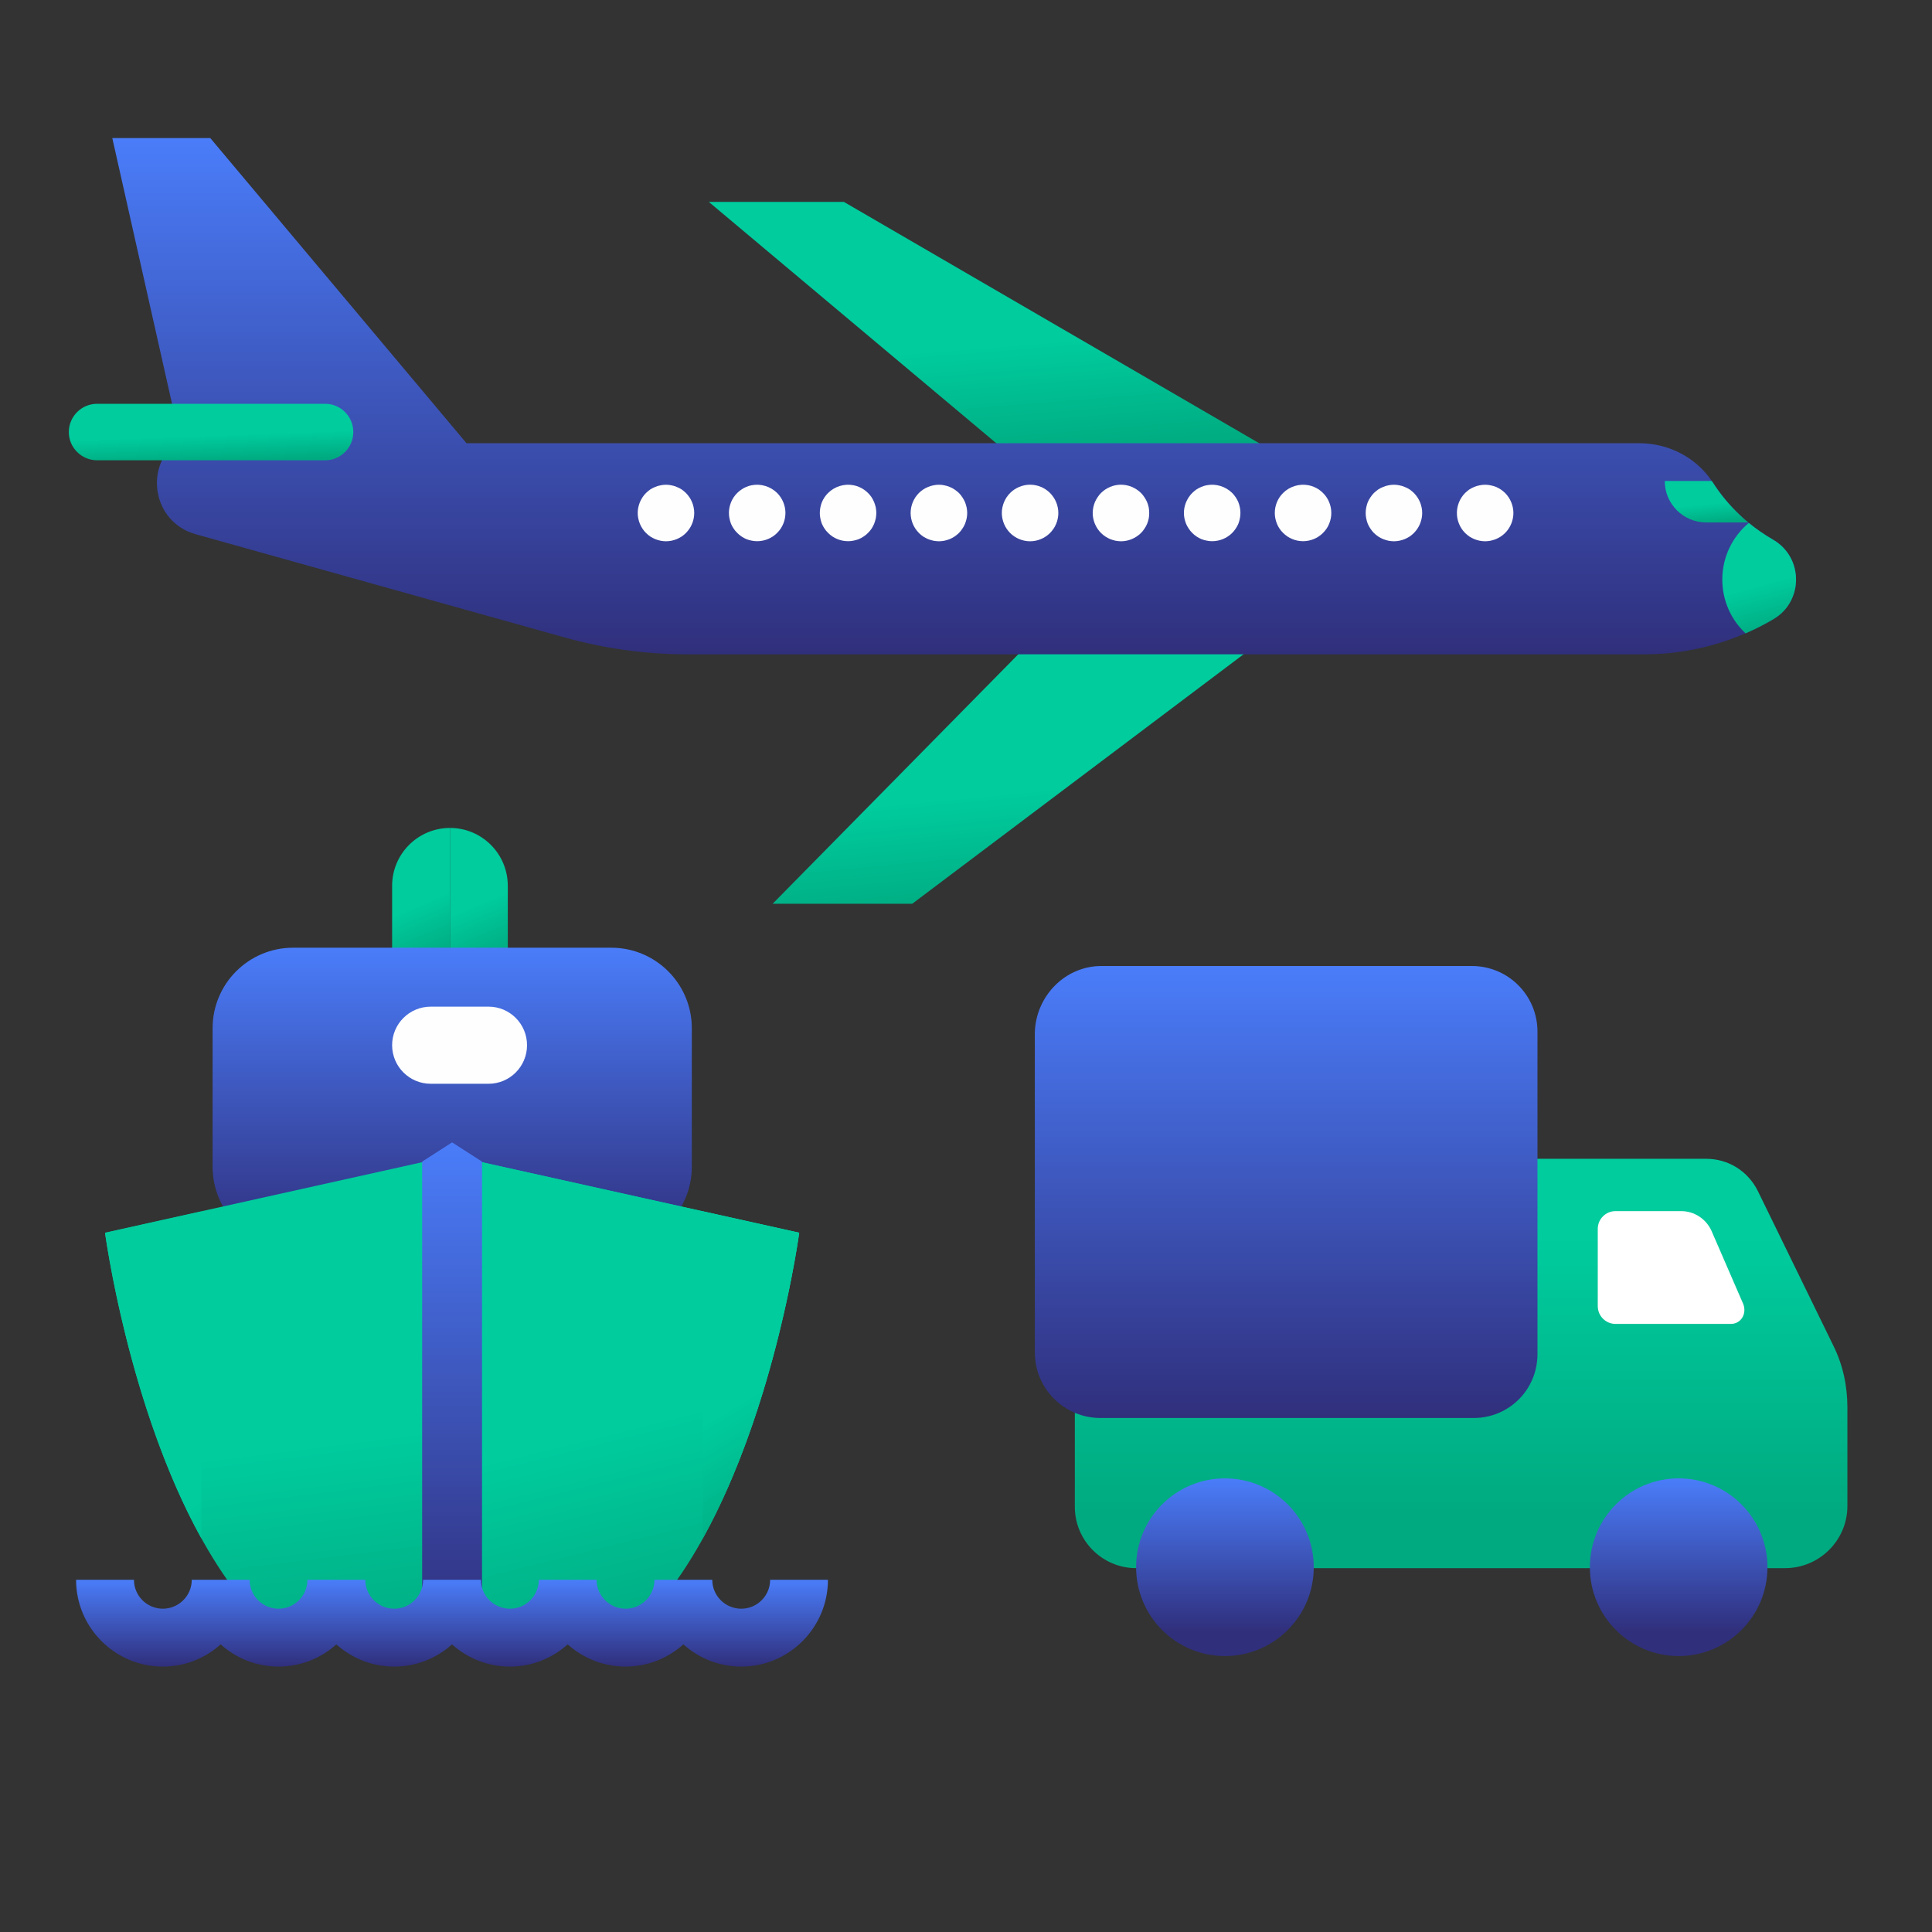 <svg width="24" height="24" viewBox="0 0 24 24" fill="none" xmlns="http://www.w3.org/2000/svg">
<rect x="0" y="0" width="24" height="24" fill="#333333" stroke="none"/>
<path d="M14.113 19.48H22.177C22.596 19.48 22.949 19.138 22.949 18.708V17.483C22.949 17.219 22.894 16.954 22.772 16.711L21.835 14.792C21.713 14.549 21.471 14.395 21.195 14.395H18.602V17.406H13.352V18.719C13.352 19.138 13.694 19.48 14.113 19.48Z" fill="url(#paint0_linear_19095_36933)"/>
<path d="M20.853 20.572C21.462 20.572 21.956 20.078 21.956 19.468C21.956 18.859 21.462 18.365 20.853 18.365C20.244 18.365 19.75 18.859 19.75 19.468C19.75 20.078 20.244 20.572 20.853 20.572Z" fill="url(#paint1_linear_19095_36933)"/>
<path d="M15.216 20.572C15.826 20.572 16.32 20.078 16.32 19.468C16.32 18.859 15.826 18.365 15.216 18.365C14.607 18.365 14.113 18.859 14.113 19.468C14.113 20.078 14.607 20.572 15.216 20.572Z" fill="url(#paint2_linear_19095_36933)"/>
<path d="M13.683 12H18.283C18.735 12 19.099 12.364 19.099 12.816V16.821C19.099 17.262 18.746 17.615 18.305 17.615H13.672C13.22 17.615 12.855 17.251 12.855 16.799V12.827C12.867 12.375 13.23 12 13.683 12Z" fill="url(#paint3_linear_19095_36933)"/>
<path d="M21.502 16.446H20.068C19.947 16.446 19.848 16.347 19.848 16.225V15.265C19.848 15.144 19.947 15.045 20.068 15.045H20.885C21.05 15.045 21.194 15.144 21.26 15.288L21.657 16.203C21.701 16.325 21.624 16.446 21.502 16.446Z" fill="white"/>
<path d="M4.871 11.004V11.961H5.59V10.285C5.193 10.285 4.871 10.607 4.871 11.004Z" fill="url(#paint4_linear_19095_36933)"/>
<path d="M5.59 10.285V11.961H6.308V11.004C6.308 10.607 5.987 10.285 5.59 10.285Z" fill="url(#paint5_linear_19095_36933)"/>
<path d="M7.594 11.773H3.641C3.088 11.773 2.641 12.221 2.641 12.773V14.494C2.641 15.046 3.088 15.494 3.641 15.494H7.594C8.146 15.494 8.594 15.046 8.594 14.494V12.773C8.594 12.221 8.146 11.773 7.594 11.773Z" fill="url(#paint6_linear_19095_36933)"/>
<path d="M6.069 12.505L5.35 12.505C5.086 12.505 4.871 12.719 4.871 12.984C4.871 13.248 5.086 13.463 5.35 13.463L6.069 13.463C6.333 13.463 6.547 13.248 6.547 12.984C6.547 12.719 6.333 12.505 6.069 12.505Z" fill="#FEFEFE"/>
<path d="M5.615 14.355L1.305 15.313C1.305 15.313 1.784 18.906 3.46 20.343H7.771C9.447 18.906 9.926 15.313 9.926 15.313L5.615 14.355Z" fill="url(#paint7_linear_19095_36933)"/>
<path d="M5.617 14.355V20.343H7.773C9.449 18.906 9.928 15.313 9.928 15.313L5.617 14.355Z" fill="url(#paint8_linear_19095_36933)"/>
<path d="M1.305 15.315C1.305 15.315 1.593 17.472 2.502 19.112V15.049L1.305 15.315Z" fill="url(#paint9_linear_19095_36933)"/>
<path d="M9.928 15.315C9.928 15.315 9.64 17.472 8.73 19.112V15.049L9.928 15.315Z" fill="url(#paint10_linear_19095_36933)"/>
<path d="M5.988 14.43L5.616 14.191L5.244 14.43V20.33H5.988V14.43Z" fill="url(#paint11_linear_19095_36933)"/>
<path d="M9.567 19.625C9.567 19.823 9.406 19.984 9.208 19.984C9.009 19.984 8.848 19.823 8.848 19.625H8.13C8.13 19.823 7.969 19.984 7.771 19.984C7.573 19.984 7.411 19.823 7.411 19.625H6.693C6.693 19.823 6.532 19.984 6.334 19.984C6.136 19.984 5.974 19.823 5.974 19.625H5.256C5.256 19.823 5.095 19.984 4.897 19.984C4.699 19.984 4.538 19.823 4.538 19.625H3.819C3.819 19.823 3.658 19.984 3.46 19.984C3.262 19.984 3.101 19.823 3.101 19.625H2.382C2.382 19.823 2.221 19.984 2.023 19.984C1.825 19.984 1.664 19.823 1.664 19.625H0.945C0.945 20.219 1.429 20.703 2.023 20.703C2.299 20.703 2.551 20.598 2.741 20.427C2.932 20.598 3.184 20.703 3.46 20.703C3.736 20.703 3.988 20.598 4.178 20.427C4.369 20.598 4.621 20.703 4.897 20.703C5.173 20.703 5.424 20.598 5.615 20.427C5.806 20.598 6.058 20.703 6.334 20.703C6.61 20.703 6.861 20.598 7.052 20.427C7.243 20.598 7.495 20.703 7.771 20.703C8.046 20.703 8.298 20.598 8.489 20.427C8.68 20.598 8.932 20.703 9.208 20.703C9.802 20.703 10.285 20.219 10.285 19.625H9.567Z" fill="url(#paint12_linear_19095_36933)"/>
<path d="M9.598 11.227L12.719 8.057H15.542L11.332 11.227H9.598Z" fill="url(#paint13_linear_19095_36933)"/>
<path d="M8.805 2.508H10.483L15.938 5.678H12.581L8.805 2.508Z" fill="url(#paint14_linear_19095_36933)"/>
<path d="M22.311 7.199C22.311 7.39 22.217 7.582 22.028 7.693C21.916 7.758 21.802 7.816 21.684 7.867C21.545 7.927 21.403 7.977 21.258 8.017C20.99 8.09 20.711 8.128 20.43 8.128H8.535C8.021 8.128 7.51 8.057 7.015 7.919L2.43 6.636C1.891 6.486 1.775 5.774 2.237 5.46L1.395 1.715H2.612L5.795 5.506H20.365C20.724 5.506 21.064 5.679 21.264 5.974C21.27 5.982 21.275 5.989 21.28 5.997C21.374 6.144 21.486 6.278 21.612 6.397C21.645 6.429 21.681 6.46 21.717 6.489C21.719 6.492 21.721 6.494 21.724 6.495C21.817 6.572 21.916 6.641 22.022 6.701C22.214 6.811 22.311 7.005 22.311 7.199Z" fill="url(#paint15_linear_19095_36933)"/>
<path d="M4.038 5.718H1.207C1.013 5.718 0.855 5.561 0.855 5.367C0.855 5.173 1.013 5.016 1.207 5.016H4.038C4.232 5.016 4.389 5.173 4.389 5.367C4.389 5.561 4.232 5.718 4.038 5.718Z" fill="url(#paint16_linear_19095_36933)"/>
<path d="M21.716 6.49H21.195C20.91 6.49 20.68 6.259 20.68 5.975H21.264C21.27 5.982 21.275 5.99 21.28 5.998C21.374 6.145 21.486 6.278 21.612 6.397C21.645 6.429 21.68 6.46 21.716 6.49Z" fill="url(#paint17_linear_19095_36933)"/>
<path d="M18.449 6.724C18.426 6.724 18.402 6.721 18.38 6.717C18.357 6.712 18.335 6.705 18.314 6.697C18.293 6.688 18.273 6.677 18.253 6.665C18.234 6.652 18.217 6.637 18.2 6.621C18.135 6.556 18.098 6.465 18.098 6.373C18.098 6.28 18.135 6.19 18.2 6.124C18.217 6.108 18.234 6.094 18.253 6.08C18.273 6.068 18.293 6.057 18.314 6.048C18.335 6.04 18.357 6.033 18.38 6.029C18.425 6.019 18.472 6.019 18.517 6.029C18.54 6.033 18.561 6.04 18.583 6.048C18.604 6.057 18.624 6.068 18.643 6.08C18.663 6.094 18.68 6.108 18.697 6.124C18.762 6.19 18.8 6.28 18.8 6.373C18.8 6.465 18.762 6.556 18.697 6.621C18.68 6.637 18.663 6.652 18.643 6.665C18.624 6.677 18.604 6.688 18.583 6.697C18.561 6.705 18.54 6.712 18.517 6.717C18.495 6.721 18.472 6.724 18.449 6.724Z" fill="#FEFEFE"/>
<path d="M17.316 6.724C17.293 6.724 17.27 6.721 17.247 6.717C17.225 6.712 17.203 6.705 17.182 6.697C17.16 6.688 17.14 6.677 17.121 6.665C17.102 6.652 17.084 6.637 17.067 6.621C17.051 6.605 17.037 6.586 17.024 6.567C17.011 6.549 17 6.528 16.991 6.507C16.983 6.486 16.976 6.463 16.972 6.441C16.967 6.418 16.965 6.395 16.965 6.373C16.965 6.35 16.967 6.327 16.972 6.304C16.976 6.282 16.983 6.259 16.991 6.238C17 6.217 17.011 6.197 17.024 6.178C17.037 6.159 17.051 6.14 17.067 6.124C17.084 6.108 17.102 6.094 17.121 6.08C17.14 6.068 17.16 6.057 17.182 6.049C17.203 6.04 17.225 6.033 17.247 6.029C17.293 6.019 17.339 6.019 17.384 6.029C17.407 6.033 17.429 6.04 17.45 6.049C17.471 6.057 17.492 6.068 17.511 6.08C17.53 6.094 17.548 6.108 17.564 6.124C17.58 6.14 17.595 6.159 17.608 6.178C17.62 6.197 17.631 6.217 17.64 6.238C17.649 6.259 17.655 6.282 17.66 6.304C17.665 6.327 17.667 6.35 17.667 6.373C17.667 6.395 17.665 6.418 17.66 6.441C17.655 6.463 17.649 6.486 17.64 6.507C17.631 6.528 17.62 6.549 17.608 6.567C17.595 6.586 17.58 6.605 17.564 6.621C17.548 6.637 17.53 6.652 17.511 6.665C17.492 6.677 17.471 6.688 17.45 6.697C17.429 6.705 17.407 6.712 17.384 6.717C17.362 6.721 17.339 6.724 17.316 6.724Z" fill="#FEFEFE"/>
<path d="M16.187 6.723C16.095 6.723 16.004 6.686 15.939 6.62C15.922 6.604 15.908 6.586 15.895 6.567C15.882 6.548 15.871 6.528 15.863 6.507C15.854 6.485 15.847 6.463 15.843 6.441C15.838 6.418 15.836 6.395 15.836 6.372C15.836 6.279 15.873 6.189 15.939 6.124C16.02 6.043 16.141 6.005 16.256 6.028C16.278 6.032 16.3 6.039 16.321 6.048C16.342 6.057 16.363 6.067 16.382 6.08C16.401 6.093 16.419 6.108 16.435 6.124C16.501 6.189 16.538 6.28 16.538 6.372C16.538 6.395 16.536 6.418 16.531 6.441C16.527 6.463 16.52 6.485 16.511 6.507C16.503 6.528 16.492 6.548 16.479 6.567C16.466 6.586 16.451 6.604 16.435 6.62C16.37 6.686 16.279 6.723 16.187 6.723Z" fill="#FEFEFE"/>
<path d="M15.058 6.723C15.035 6.723 15.012 6.721 14.99 6.716C14.967 6.712 14.945 6.705 14.924 6.697C14.903 6.688 14.882 6.677 14.863 6.664C14.844 6.651 14.826 6.637 14.81 6.62C14.794 6.604 14.779 6.586 14.767 6.567C14.754 6.548 14.743 6.528 14.734 6.507C14.725 6.485 14.719 6.463 14.714 6.441C14.709 6.418 14.707 6.395 14.707 6.372C14.707 6.349 14.709 6.326 14.714 6.303C14.719 6.281 14.725 6.259 14.734 6.238C14.743 6.217 14.754 6.196 14.767 6.177C14.779 6.158 14.794 6.14 14.81 6.124C14.826 6.108 14.844 6.093 14.863 6.08C14.882 6.067 14.903 6.057 14.924 6.048C14.945 6.039 14.967 6.032 14.99 6.028C15.104 6.005 15.225 6.043 15.307 6.124C15.323 6.14 15.337 6.158 15.35 6.177C15.363 6.196 15.374 6.217 15.383 6.238C15.391 6.259 15.398 6.281 15.402 6.303C15.407 6.326 15.409 6.349 15.409 6.372C15.409 6.395 15.407 6.418 15.402 6.441C15.398 6.463 15.391 6.485 15.383 6.507C15.374 6.528 15.363 6.548 15.35 6.567C15.337 6.586 15.323 6.604 15.307 6.62C15.241 6.686 15.151 6.723 15.058 6.723Z" fill="#FEFEFE"/>
<path d="M9.406 6.723C9.383 6.723 9.36 6.721 9.337 6.716C9.315 6.712 9.292 6.705 9.271 6.697C9.25 6.688 9.23 6.677 9.211 6.664C9.192 6.651 9.174 6.637 9.158 6.62C9.141 6.604 9.127 6.586 9.114 6.567C9.101 6.548 9.09 6.528 9.081 6.507C9.073 6.485 9.066 6.463 9.062 6.441C9.057 6.418 9.055 6.395 9.055 6.372C9.055 6.28 9.092 6.189 9.158 6.124C9.174 6.108 9.192 6.093 9.211 6.081C9.23 6.067 9.25 6.057 9.271 6.048C9.292 6.039 9.315 6.032 9.337 6.028C9.451 6.005 9.572 6.043 9.654 6.124C9.719 6.189 9.757 6.28 9.757 6.372C9.757 6.395 9.754 6.418 9.75 6.441C9.746 6.463 9.739 6.485 9.73 6.507C9.721 6.528 9.71 6.548 9.698 6.567C9.685 6.586 9.67 6.604 9.654 6.62C9.589 6.686 9.498 6.723 9.406 6.723Z" fill="#FEFEFE"/>
<path d="M8.273 6.724C8.25 6.724 8.227 6.721 8.205 6.717C8.182 6.712 8.16 6.705 8.139 6.697C8.118 6.688 8.097 6.677 8.078 6.665C8.059 6.652 8.041 6.637 8.025 6.621C8.008 6.605 7.994 6.586 7.981 6.567C7.969 6.549 7.958 6.528 7.949 6.507C7.94 6.486 7.934 6.463 7.929 6.441C7.924 6.418 7.922 6.395 7.922 6.373C7.922 6.35 7.924 6.327 7.929 6.304C7.934 6.282 7.94 6.259 7.949 6.238C7.958 6.217 7.969 6.197 7.981 6.178C7.994 6.159 8.008 6.14 8.025 6.124C8.041 6.108 8.059 6.094 8.078 6.08C8.097 6.068 8.118 6.057 8.139 6.049C8.16 6.04 8.182 6.033 8.205 6.029C8.25 6.019 8.296 6.019 8.342 6.029C8.364 6.033 8.386 6.04 8.407 6.049C8.428 6.057 8.449 6.068 8.468 6.08C8.487 6.094 8.505 6.108 8.521 6.124C8.537 6.14 8.552 6.159 8.565 6.178C8.578 6.197 8.588 6.217 8.597 6.238C8.606 6.259 8.613 6.282 8.617 6.304C8.622 6.327 8.624 6.35 8.624 6.373C8.624 6.395 8.622 6.418 8.617 6.441C8.613 6.463 8.606 6.486 8.597 6.507C8.588 6.528 8.578 6.549 8.565 6.567C8.552 6.586 8.537 6.605 8.521 6.621C8.505 6.637 8.487 6.652 8.468 6.665C8.449 6.677 8.428 6.688 8.407 6.697C8.386 6.705 8.364 6.712 8.342 6.717C8.319 6.721 8.296 6.724 8.273 6.724Z" fill="#FEFEFE"/>
<path d="M13.925 6.724C13.903 6.724 13.879 6.721 13.857 6.717C13.835 6.712 13.812 6.705 13.791 6.697C13.77 6.688 13.75 6.677 13.731 6.665C13.711 6.652 13.694 6.637 13.677 6.621C13.612 6.556 13.574 6.465 13.574 6.373C13.574 6.35 13.577 6.327 13.581 6.304C13.586 6.282 13.592 6.259 13.601 6.238C13.61 6.217 13.621 6.197 13.634 6.178C13.646 6.159 13.661 6.14 13.677 6.124C13.743 6.059 13.833 6.021 13.925 6.021C14.018 6.021 14.108 6.059 14.174 6.124C14.19 6.14 14.205 6.159 14.217 6.178C14.23 6.197 14.241 6.217 14.25 6.238C14.259 6.259 14.265 6.282 14.27 6.304C14.274 6.327 14.276 6.35 14.276 6.373C14.276 6.395 14.274 6.418 14.27 6.441C14.265 6.463 14.259 6.486 14.25 6.507C14.241 6.528 14.23 6.549 14.217 6.567C14.205 6.586 14.19 6.605 14.174 6.621C14.108 6.686 14.018 6.724 13.925 6.724Z" fill="#FEFEFE"/>
<path d="M12.796 6.724C12.704 6.724 12.613 6.686 12.548 6.621C12.532 6.605 12.517 6.586 12.504 6.567C12.492 6.549 12.481 6.528 12.472 6.507C12.463 6.486 12.457 6.463 12.452 6.441C12.447 6.418 12.445 6.395 12.445 6.373C12.445 6.35 12.447 6.327 12.452 6.304C12.457 6.282 12.463 6.259 12.472 6.238C12.481 6.217 12.492 6.197 12.504 6.178C12.517 6.159 12.532 6.14 12.548 6.124C12.613 6.059 12.704 6.021 12.796 6.021C12.889 6.021 12.979 6.059 13.044 6.124C13.06 6.14 13.075 6.159 13.088 6.178C13.101 6.197 13.111 6.217 13.12 6.238C13.129 6.259 13.136 6.282 13.14 6.304C13.145 6.327 13.147 6.35 13.147 6.373C13.147 6.395 13.145 6.418 13.14 6.441C13.136 6.463 13.129 6.486 13.12 6.507C13.111 6.528 13.101 6.549 13.088 6.567C13.075 6.586 13.06 6.605 13.044 6.621C12.979 6.686 12.889 6.724 12.796 6.724Z" fill="#FEFEFE"/>
<path d="M11.664 6.724C11.641 6.724 11.618 6.721 11.595 6.717C11.572 6.712 11.55 6.705 11.529 6.697C11.508 6.688 11.488 6.677 11.468 6.665C11.449 6.652 11.431 6.637 11.415 6.621C11.399 6.605 11.384 6.586 11.371 6.567C11.359 6.549 11.348 6.528 11.339 6.507C11.33 6.486 11.324 6.463 11.319 6.441C11.315 6.418 11.312 6.395 11.312 6.373C11.312 6.35 11.315 6.327 11.319 6.304C11.324 6.282 11.33 6.259 11.339 6.238C11.348 6.217 11.359 6.197 11.371 6.178C11.384 6.159 11.399 6.14 11.415 6.124C11.431 6.108 11.449 6.094 11.468 6.081C11.488 6.068 11.508 6.057 11.529 6.049C11.55 6.04 11.572 6.033 11.595 6.029C11.64 6.019 11.687 6.019 11.732 6.029C11.754 6.033 11.776 6.04 11.798 6.049C11.819 6.057 11.839 6.068 11.858 6.081C11.877 6.094 11.895 6.108 11.912 6.124C11.928 6.14 11.943 6.159 11.955 6.178C11.968 6.197 11.979 6.217 11.988 6.238C11.996 6.259 12.003 6.282 12.008 6.304C12.012 6.327 12.015 6.35 12.015 6.373C12.015 6.395 12.012 6.418 12.008 6.441C12.003 6.463 11.996 6.486 11.988 6.507C11.979 6.528 11.968 6.549 11.955 6.567C11.943 6.586 11.928 6.605 11.912 6.621C11.895 6.637 11.877 6.652 11.858 6.665C11.839 6.677 11.819 6.688 11.798 6.697C11.776 6.705 11.754 6.712 11.732 6.717C11.709 6.721 11.687 6.724 11.664 6.724Z" fill="#FEFEFE"/>
<path d="M10.535 6.723C10.442 6.723 10.352 6.686 10.287 6.62C10.27 6.604 10.256 6.586 10.243 6.567C10.23 6.548 10.219 6.528 10.21 6.507C10.202 6.485 10.195 6.463 10.191 6.441C10.186 6.418 10.184 6.395 10.184 6.372C10.184 6.349 10.186 6.326 10.191 6.303C10.195 6.281 10.202 6.259 10.21 6.238C10.219 6.217 10.23 6.196 10.243 6.177C10.256 6.158 10.27 6.14 10.287 6.124C10.368 6.043 10.489 6.005 10.603 6.028C10.626 6.032 10.648 6.039 10.669 6.048C10.69 6.057 10.711 6.067 10.729 6.08C10.749 6.093 10.767 6.108 10.783 6.124C10.799 6.14 10.814 6.158 10.827 6.177C10.839 6.196 10.85 6.217 10.859 6.238C10.867 6.259 10.874 6.281 10.879 6.303C10.883 6.326 10.886 6.349 10.886 6.372C10.886 6.395 10.883 6.418 10.879 6.441C10.874 6.463 10.867 6.485 10.859 6.507C10.85 6.528 10.839 6.548 10.827 6.567C10.814 6.586 10.799 6.604 10.783 6.62C10.767 6.637 10.749 6.651 10.729 6.664C10.711 6.677 10.69 6.688 10.669 6.697C10.648 6.705 10.626 6.712 10.603 6.716C10.581 6.721 10.558 6.723 10.535 6.723Z" fill="#FEFEFE"/>
<path d="M22.311 7.2C22.311 7.391 22.217 7.583 22.028 7.693C21.917 7.759 21.802 7.817 21.684 7.868C21.506 7.701 21.395 7.463 21.395 7.2C21.395 6.917 21.523 6.664 21.724 6.496C21.817 6.572 21.917 6.641 22.022 6.702C22.215 6.812 22.311 7.005 22.311 7.2Z" fill="url(#paint18_linear_19095_36933)"/>
<defs>
<linearGradient id="paint0_linear_19095_36933" x1="18.146" y1="19.476" x2="18.146" y2="14.388" gradientUnits="userSpaceOnUse">
<stop offset="0.133" stop-color="#00AA80"/>
<stop offset="0.807" stop-color="#00CC9E"/>
</linearGradient>
<linearGradient id="paint1_linear_19095_36933" x1="20.849" y1="20.567" x2="20.849" y2="18.36" gradientUnits="userSpaceOnUse">
<stop offset="0.135" stop-color="#302F7C"/>
<stop offset="1" stop-color="#4A7DFA"/>
</linearGradient>
<linearGradient id="paint2_linear_19095_36933" x1="15.211" y1="20.567" x2="15.211" y2="18.36" gradientUnits="userSpaceOnUse">
<stop offset="0.135" stop-color="#302F7C"/>
<stop offset="1" stop-color="#4A7DFA"/>
</linearGradient>
<linearGradient id="paint3_linear_19095_36933" x1="15.989" y1="17.614" x2="15.989" y2="12.004" gradientUnits="userSpaceOnUse">
<stop stop-color="#302F7C"/>
<stop offset="1" stop-color="#4A7DFA"/>
</linearGradient>
<linearGradient id="paint4_linear_19095_36933" x1="5.336" y1="11.957" x2="4.698" y2="10.436" gradientUnits="userSpaceOnUse">
<stop stop-color="#00AA80"/>
<stop offset="0.43" stop-color="#00CC9E"/>
</linearGradient>
<linearGradient id="paint5_linear_19095_36933" x1="6.055" y1="11.957" x2="5.416" y2="10.436" gradientUnits="userSpaceOnUse">
<stop stop-color="#00AA80"/>
<stop offset="0.43" stop-color="#00CC9E"/>
</linearGradient>
<linearGradient id="paint6_linear_19095_36933" x1="5.615" y1="15.491" x2="5.615" y2="11.766" gradientUnits="userSpaceOnUse">
<stop stop-color="#302F7C"/>
<stop offset="1" stop-color="#4A7DFA"/>
</linearGradient>
<linearGradient id="paint7_linear_19095_36933" x1="6.881" y1="20.325" x2="6.095" y2="14.035" gradientUnits="userSpaceOnUse">
<stop stop-color="#00AA80"/>
<stop offset="0.43" stop-color="#00CC9E"/>
</linearGradient>
<linearGradient id="paint8_linear_19095_36933" x1="8.405" y1="20.325" x2="6.904" y2="14.312" gradientUnits="userSpaceOnUse">
<stop stop-color="#00AA80"/>
<stop offset="0.43" stop-color="#00CC9E"/>
</linearGradient>
<linearGradient id="paint9_linear_19095_36933" x1="4.499" y1="20.145" x2="0.965" y2="15.681" gradientUnits="userSpaceOnUse">
<stop stop-color="#00AA80"/>
<stop offset="0.43" stop-color="#00CC9E"/>
</linearGradient>
<linearGradient id="paint10_linear_19095_36933" x1="9.505" y1="19.1" x2="7.578" y2="15.94" gradientUnits="userSpaceOnUse">
<stop stop-color="#00AA80"/>
<stop offset="0.43" stop-color="#00CC9E"/>
</linearGradient>
<linearGradient id="paint11_linear_19095_36933" x1="5.616" y1="20.325" x2="5.616" y2="14.179" gradientUnits="userSpaceOnUse">
<stop stop-color="#302F7C"/>
<stop offset="1" stop-color="#4A7DFA"/>
</linearGradient>
<linearGradient id="paint12_linear_19095_36933" x1="5.612" y1="20.702" x2="5.612" y2="19.623" gradientUnits="userSpaceOnUse">
<stop stop-color="#302F7C"/>
<stop offset="1" stop-color="#4A7DFA"/>
</linearGradient>
<linearGradient id="paint13_linear_19095_36933" x1="13.443" y1="11.218" x2="13.121" y2="7.866" gradientUnits="userSpaceOnUse">
<stop stop-color="#00AA80"/>
<stop offset="0.43" stop-color="#00CC9E"/>
</linearGradient>
<linearGradient id="paint14_linear_19095_36933" x1="13.419" y1="5.669" x2="13.15" y2="2.308" gradientUnits="userSpaceOnUse">
<stop stop-color="#00AA80"/>
<stop offset="0.43" stop-color="#00CC9E"/>
</linearGradient>
<linearGradient id="paint15_linear_19095_36933" x1="11.846" y1="8.122" x2="11.846" y2="1.702" gradientUnits="userSpaceOnUse">
<stop stop-color="#302F7C"/>
<stop offset="1" stop-color="#4A7DFA"/>
</linearGradient>
<linearGradient id="paint16_linear_19095_36933" x1="3.141" y1="5.716" x2="3.114" y2="4.967" gradientUnits="userSpaceOnUse">
<stop stop-color="#00AA80"/>
<stop offset="0.43" stop-color="#00CC9E"/>
</linearGradient>
<linearGradient id="paint17_linear_19095_36933" x1="21.35" y1="6.488" x2="21.302" y2="5.943" gradientUnits="userSpaceOnUse">
<stop stop-color="#00AA80"/>
<stop offset="0.43" stop-color="#00CC9E"/>
</linearGradient>
<linearGradient id="paint18_linear_19095_36933" x1="21.987" y1="7.864" x2="21.62" y2="6.499" gradientUnits="userSpaceOnUse">
<stop stop-color="#00AA80"/>
<stop offset="0.43" stop-color="#00CC9E"/>
</linearGradient>
</defs>
</svg>
